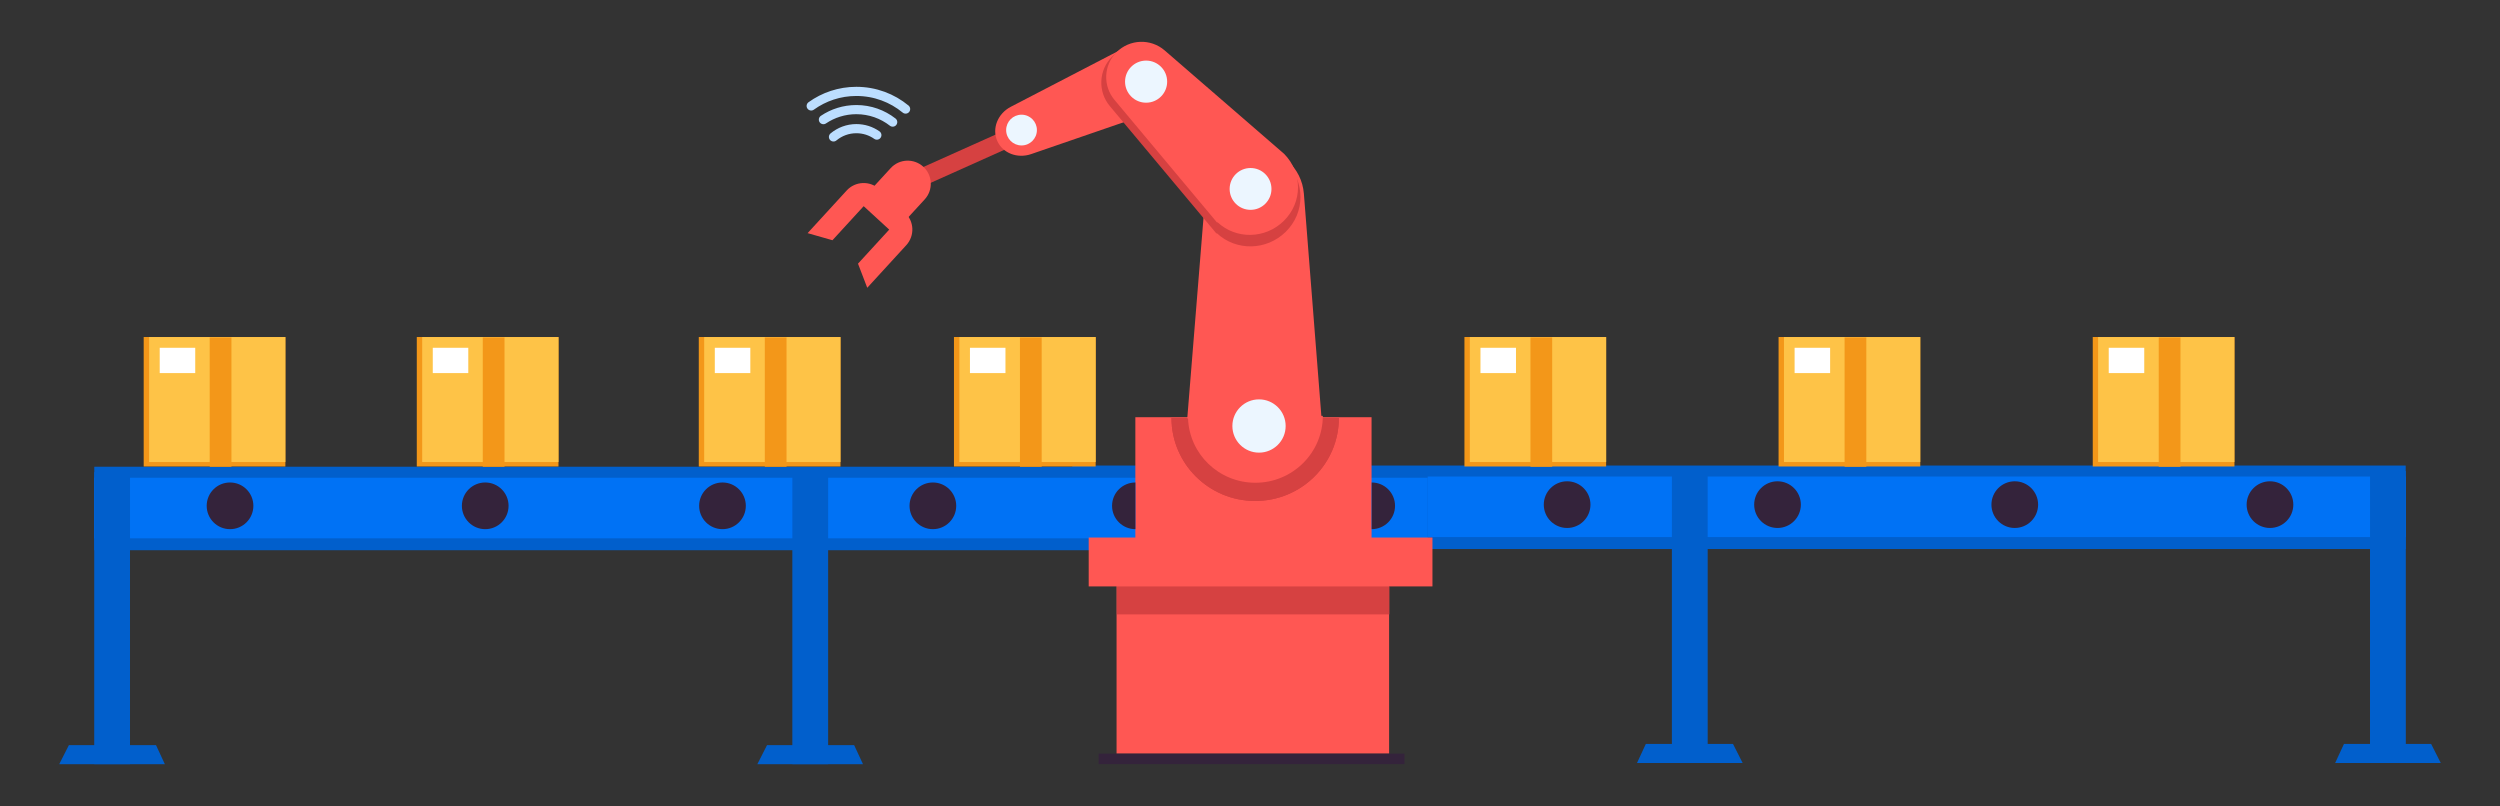 <svg enable-background="new 0 0 546.24 176.11" viewBox="0 0 546.24 176.11" xmlns="http://www.w3.org/2000/svg"><rect x="0" y="0" width="546.24" height="176.11" fill="#333333" stroke="none"/><path d="m234.29 101.72h291.35v18.24h-291.35z" fill="#015fcc"/><path d="m234.29 104.12h291.35v13.23h-291.35z" fill="#0072f5"/><path d="m365.3 102.91h7.82v63.8h-7.82z" fill="#015fcc"/><path d="m380.76 166.71h-23.08l1.93-4.17h19.04z" fill="#015fcc"/><circle cx="342.41" cy="110.26" fill="#34233b" r="5.1"/><circle cx="388.38" cy="110.26" fill="#34233b" r="5.1"/><circle cx="440.22" cy="110.26" fill="#34233b" r="5.1"/><circle cx="495.98" cy="110.26" fill="#34233b" r="5.1"/><path d="m517.84 102.91h7.82v63.8h-7.82z" fill="#015fcc"/><path d="m533.3 166.71h-23.08l1.93-4.17h19.04z" fill="#015fcc"/><path d="m20.59 101.98h291.35v18.24h-291.35z" fill="#015fcc" transform="matrix(-1 0 0 -1 332.539 222.2)"/><path d="m20.59 104.38h291.35v13.23h-291.35z" fill="#0072f5" transform="matrix(-1 0 0 -1 332.539 221.998)"/><path d="m248.07 91.15h51.61v26.46h-51.61z" fill="#ff5753" transform="matrix(-1 0 0 -1 547.751 208.769)"/><path d="m237.88 117.45h75.11v10.68h-75.11z" fill="#ff5753" transform="matrix(-1 0 0 -1 550.865 245.579)"/><path d="m243.96 127.78h59.55v36.9h-59.55z" fill="#ff5753" transform="matrix(-1 0 0 -1 547.475 292.452)"/><path d="m173.12 103.17h7.82v63.8h-7.82z" fill="#015fcc" transform="matrix(-1 0 0 -1 354.064 270.138)"/><path d="m165.48 166.97h23.08l-1.93-4.16h-19.04z" fill="#015fcc"/><path d="m208.44 73.65h30.96v28.29h-30.96z" fill="#f39719" transform="matrix(-1 0 0 -1 447.837 175.576)"/><path d="m209.62 73.65h29.78v27.31h-29.78z" fill="#fec347" transform="matrix(-1 0 0 -1 449.019 174.602)"/><path d="m222.86 73.71h4.75v28.26h-4.75z" fill="#f39719" transform="matrix(-1 0 0 -1 450.463 175.694)"/><path d="m211.94 76h7.76v5.53h-7.76z" fill="#fff" transform="matrix(-1 0 0 -1 431.63 157.518)"/><path d="m319.98 73.65h30.96v28.29h-30.96z" fill="#f39719" transform="matrix(-1 0 0 -1 670.913 175.576)"/><path d="m321.16 73.65h29.78v27.31h-29.78z" fill="#fec347" transform="matrix(-1 0 0 -1 672.095 174.602)"/><path d="m334.39 73.71h4.75v28.26h-4.75z" fill="#f39719" transform="matrix(-1 0 0 -1 673.538 175.694)"/><path d="m323.47 76h7.76v5.53h-7.76z" fill="#fff" transform="matrix(-1 0 0 -1 654.706 157.518)"/><path d="m388.62 73.65h30.96v28.29h-30.96z" fill="#f39719" transform="matrix(-1 0 0 -1 808.191 175.576)"/><path d="m389.8 73.65h29.78v27.31h-29.78z" fill="#fec347" transform="matrix(-1 0 0 -1 809.372 174.602)"/><path d="m403.03 73.71h4.75v28.26h-4.75z" fill="#f39719" transform="matrix(-1 0 0 -1 810.816 175.694)"/><path d="m392.11 76h7.76v5.53h-7.76z" fill="#fff" transform="matrix(-1 0 0 -1 791.983 157.518)"/><path d="m457.25 73.65h30.96v28.29h-30.96z" fill="#f39719" transform="matrix(-1 0 0 -1 945.468 175.576)"/><path d="m458.44 73.65h29.78v27.31h-29.78z" fill="#fec347" transform="matrix(-1 0 0 -1 946.649 174.602)"/><path d="m471.67 73.71h4.75v28.26h-4.75z" fill="#f39719" transform="matrix(-1 0 0 -1 948.093 175.694)"/><path d="m460.75 76h7.76v5.53h-7.76z" fill="#fff" transform="matrix(-1 0 0 -1 929.26 157.518)"/><path d="m152.69 73.65h30.96v28.29h-30.96z" fill="#f39719" transform="matrix(-1 0 0 -1 336.331 175.576)"/><path d="m153.87 73.65h29.78v27.31h-29.78z" fill="#fec347" transform="matrix(-1 0 0 -1 337.512 174.602)"/><path d="m167.1 73.71h4.75v28.26h-4.75z" fill="#f39719" transform="matrix(-1 0 0 -1 338.956 175.694)"/><path d="m156.18 76h7.76v5.53h-7.76z" fill="#fff" transform="matrix(-1 0 0 -1 320.123 157.518)"/><path d="m91.06 73.65h30.96v28.29h-30.96z" fill="#f39719" transform="matrix(-1 0 0 -1 213.086 175.576)"/><path d="m92.24 73.65h29.78v27.31h-29.78z" fill="#fec347" transform="matrix(-1 0 0 -1 214.268 174.602)"/><path d="m105.48 73.71h4.75v28.26h-4.75z" fill="#f39719" transform="matrix(-1 0 0 -1 215.712 175.694)"/><path d="m94.56 76h7.76v5.53h-7.76z" fill="#fff" transform="matrix(-1 0 0 -1 196.879 157.518)"/><path d="m31.4 73.65h30.96v28.29h-30.96z" fill="#f39719" transform="matrix(-1 0 0 -1 93.755 175.576)"/><path d="m32.58 73.65h29.78v27.31h-29.78z" fill="#fec347" transform="matrix(-1 0 0 -1 94.936 174.602)"/><path d="m45.81 73.71h4.75v28.26h-4.75z" fill="#f39719" transform="matrix(-1 0 0 -1 96.38 175.694)"/><path d="m34.89 76h7.76v5.53h-7.76z" fill="#fff" transform="matrix(-1 0 0 -1 77.547 157.518)"/><path d="m240.05 164.68h66.84v2.3h-66.84z" fill="#34233b" transform="matrix(-1 0 0 -1 546.935 331.646)"/><path d="m244.05 128.13h59.51v6.11h-59.51z" fill="#d64141" transform="matrix(-1 0 0 -1 547.61 262.371)"/><path d="m255.96 91.32c0 10.02 8.19 18.14 18.29 18.14s18.29-8.12 18.29-18.14" fill="#d64141"/><path d="m255.96 91.32c0 10.02 8.19 18.14 18.29 18.14s18.29-8.12 18.29-18.14" fill="#d64141"/><path d="m259.41 91.44 3.98-49.15c.45-5.55 5.05-9.84 10.62-9.91 5.68-.07 10.43 4.28 10.88 9.93l3.82 48.55h.32c0 8.07-6.6 14.62-14.74 14.62-7.95 0-14.41-6.24-14.71-14.04z" fill="#ff5753"/><circle cx="275.09" cy="93.08" fill="#ecf6ff" r="5.82"/><path d="m198.24 32.94h23.37v3.82h-23.37z" fill="#d64141" transform="matrix(-.912 .409 -.409 -.912 415.738 -19.215)"/><path d="m251.67 24.59-26.37 9.08c-3.01 1.04-6.21-.21-7.4-2.87-1.21-2.71.09-5.98 2.96-7.47l24.45-12.69c4.2-1.81 8.91-.26 10.59 3.66 1.64 3.82-.27 8.32-4.27 10.22z" fill="#ff5753"/><path d="m265.79 51.03-23.29-27.84c-2.66-3.17-2.46-7.85.46-10.79 2.97-3 7.75-3.18 10.94-.42l27.1 23.47c4.18 4.24 4.24 10.95-.07 15.2-4.21 4.14-10.86 4.24-15.06.3z" fill="#d64141"/><path d="m265.92 48.62-22.42-26.81c-2.56-3.06-2.37-7.56.44-10.39 2.86-2.88 7.47-3.06 10.54-.4l26.1 22.6c4.02 4.08 4.08 10.55-.07 14.64-4.05 3.99-10.45 4.08-14.5.29z" fill="#ff5753"/><circle cx="273.24" cy="41.28" fill="#ecf6ff" r="4.57"/><circle cx="250.42" cy="17.84" fill="#ecf6ff" r="4.6"/><circle cx="223.2" cy="28.42" fill="#ecf6ff" r="3.36"/><path d="m197.71 46.44c2.06 1.88 2.19 5.08.31 7.13l-8.53 9.31-2.02-5.27 6.82-7.44-5.58-5.12-6.82 7.44-5.43-1.55 8.53-9.31c1.88-2.06 5.08-2.19 7.13-.31z" fill="#ff5753"/><path d="m201.74 36.43c-2.06-1.88-5.25-1.75-7.13.31l-4.27 4.65 7.44 6.82 4.27-4.65c1.88-2.05 1.74-5.24-.31-7.13z" fill="#ff5753"/><g fill="#34233b"><circle cx="203.83" cy="110.52" r="5.1"/><path d="m248.08 105.42c-2.82 0-5.1 2.28-5.1 5.1s2.28 5.1 5.1 5.1"/><path d="m299.71 105.42c2.82 0 5.1 2.28 5.1 5.1s-2.28 5.1-5.1 5.1"/><circle cx="157.86" cy="110.52" r="5.1"/><circle cx="106.02" cy="110.52" r="5.1"/><circle cx="50.26" cy="110.52" r="5.1"/></g><path d="m197.87 23.83c-2.92-2.41-6.67-3.86-10.76-3.86-3.68 0-7.09 1.18-9.87 3.18" style="fill:none;stroke:#bcdeff;stroke-width:2;stroke-linecap:round;stroke-linejoin:round;stroke-miterlimit:10"/><path d="m195.05 26.68c-2.19-1.71-4.95-2.73-7.94-2.73-2.67 0-5.15.81-7.2 2.19" style="fill:none;stroke:#bcdeff;stroke-width:2;stroke-linecap:round;stroke-linejoin:round;stroke-miterlimit:10"/><path d="m191.59 29.52c-1.27-.89-2.81-1.41-4.48-1.41-1.9 0-3.64.68-5 1.81" style="fill:none;stroke:#bcdeff;stroke-width:2;stroke-linecap:round;stroke-linejoin:round;stroke-miterlimit:10"/><path d="m20.58 103.17h7.82v63.8h-7.82z" fill="#015fcc" transform="matrix(-1 0 0 -1 48.987 270.138)"/><path d="m12.94 166.97h23.08l-1.93-4.16h-19.04z" fill="#015fcc"/></svg>
